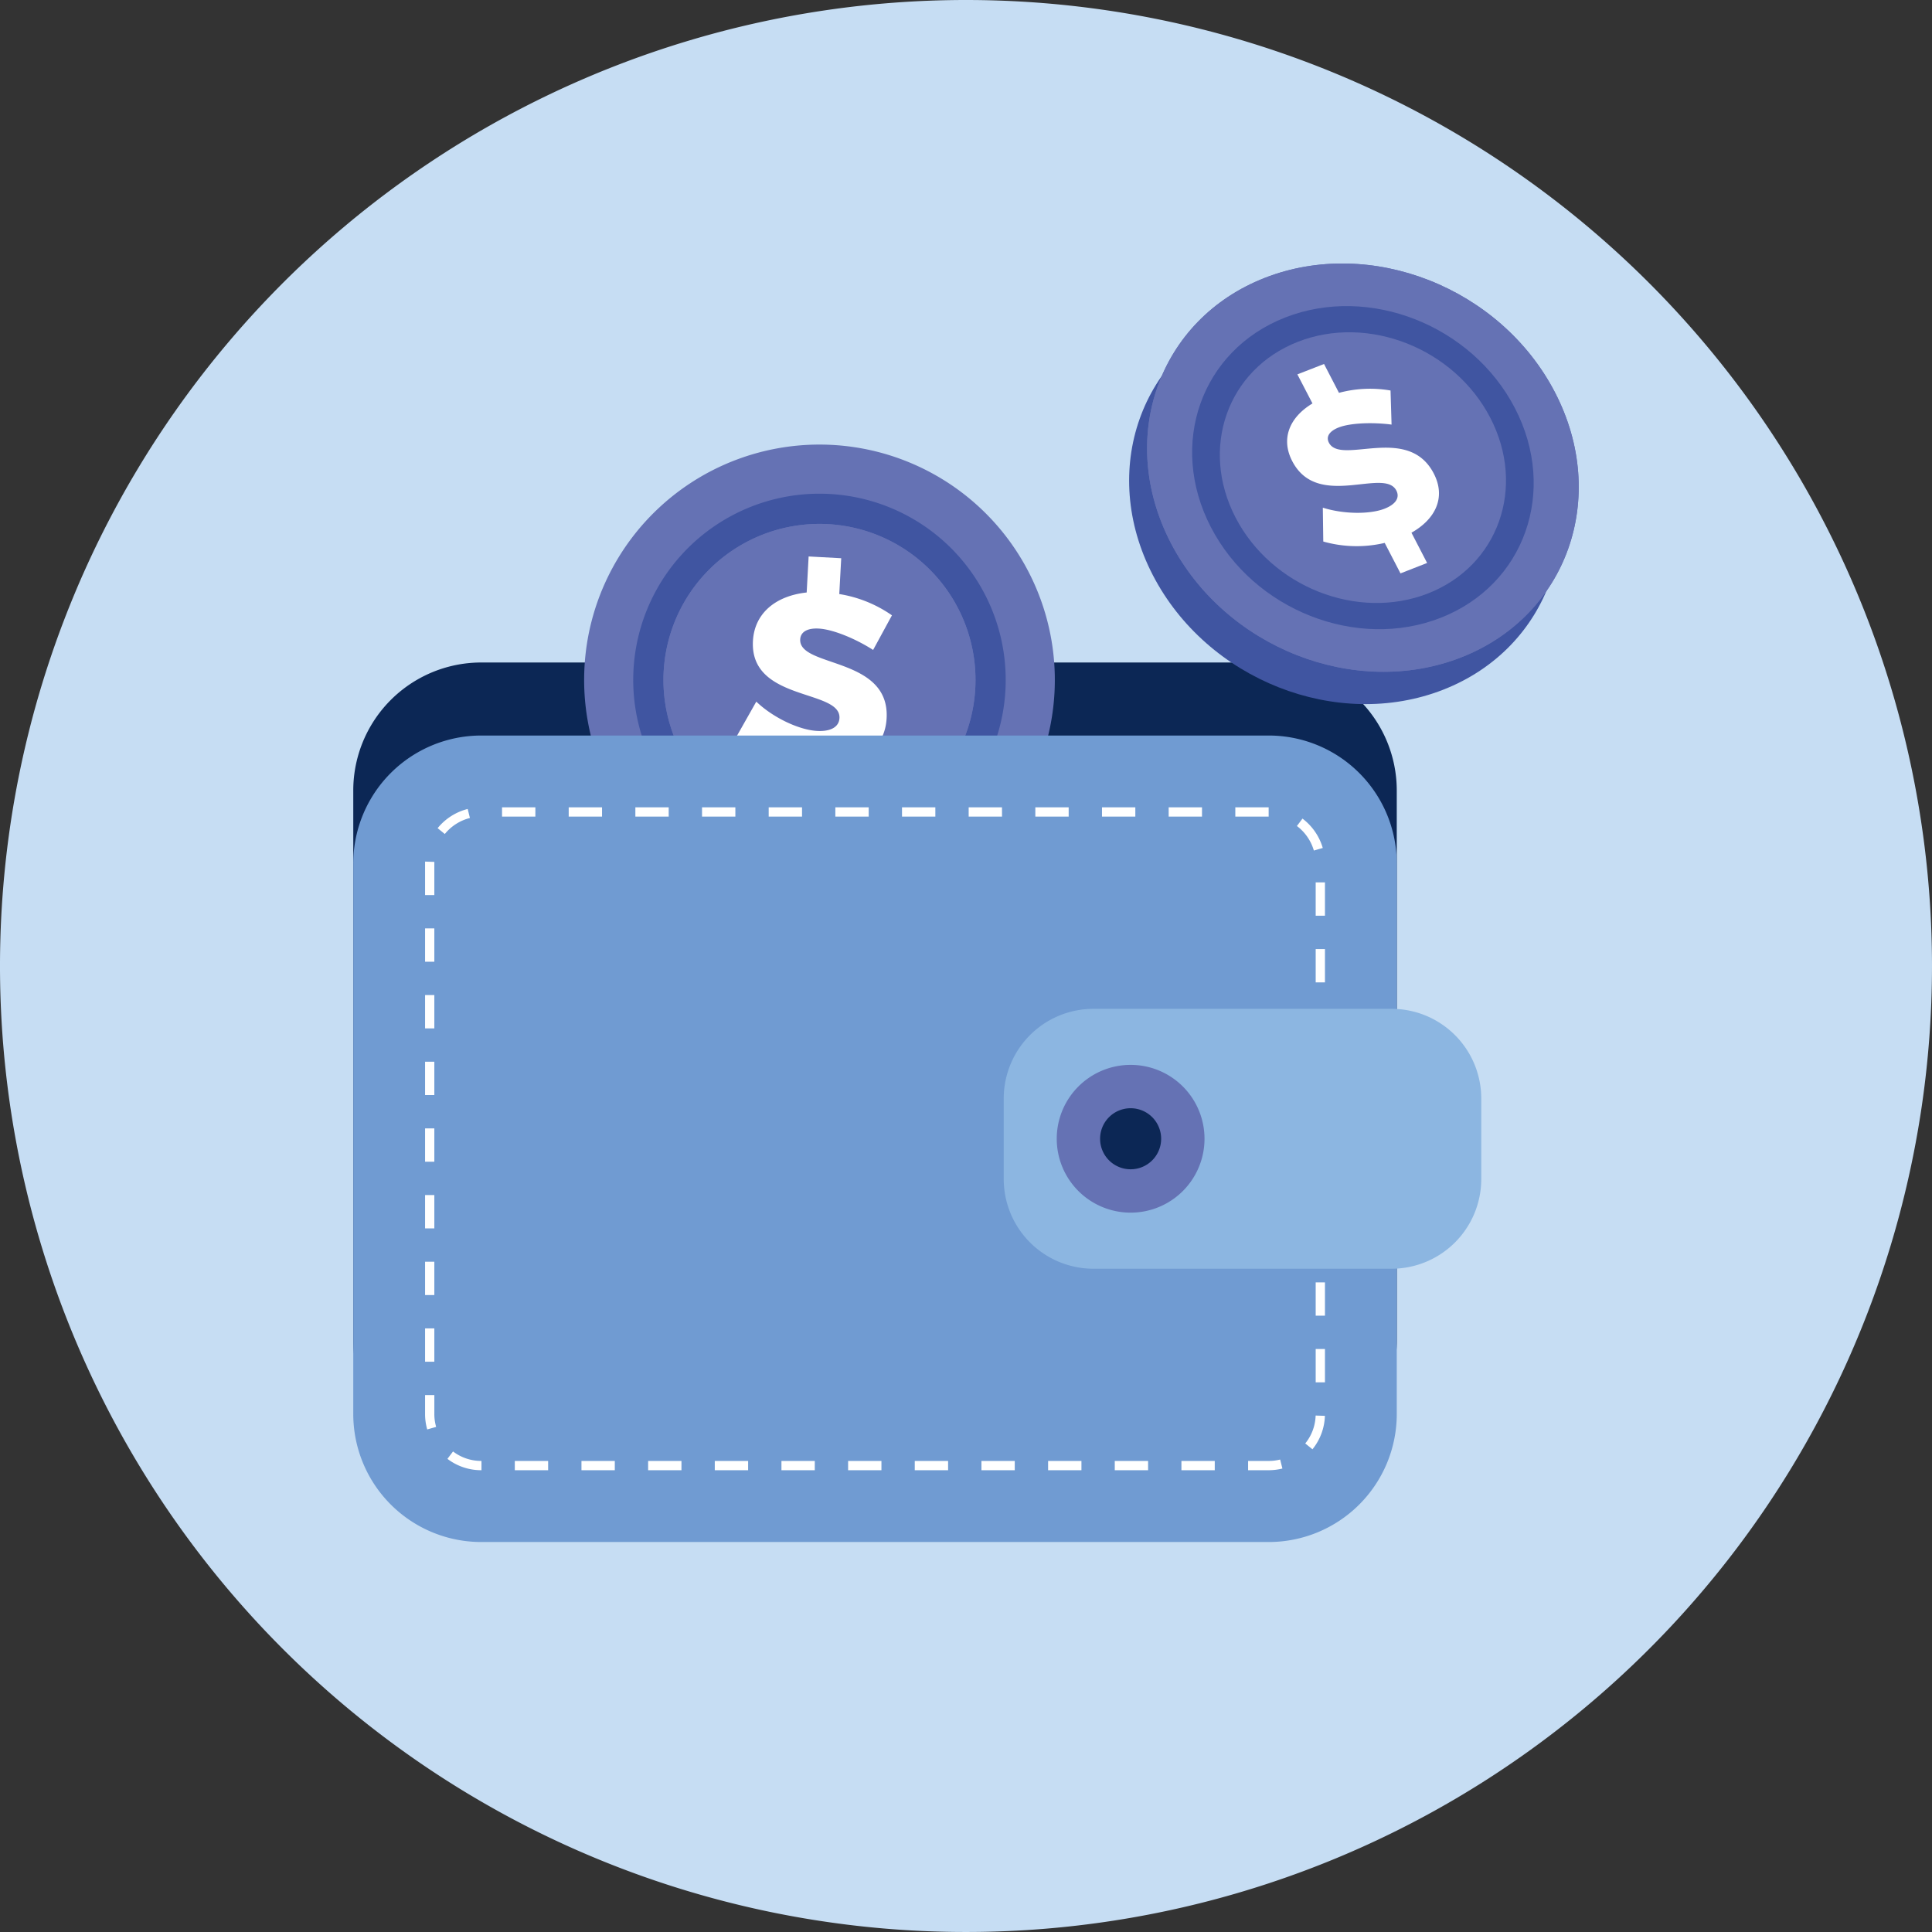 <svg id="Wallet" xmlns="http://www.w3.org/2000/svg" xmlns:xlink="http://www.w3.org/1999/xlink" width="316.401" height="316.401" viewBox="0 0 316.401 316.401">
  <rect x="0" y="0" width="316.401" height="316.401" fill="#333333" stroke="none"/>
  <defs>
    <clipPath id="clip-path">
      <rect id="Rectangle_140" data-name="Rectangle 140" width="316.401" height="316.401" fill="none"/>
    </clipPath>
  </defs>
  <g id="Group_269" data-name="Group 269" transform="translate(0 0)" clip-path="url(#clip-path)">
    <path id="Path_389" data-name="Path 389" d="M316.4,158.2A158.2,158.2,0,1,1,158.2,0,158.2,158.2,0,0,1,316.4,158.2" transform="translate(0 0)" fill="#c6ddf3"/>
    <path id="Path_390" data-name="Path 390" d="M168.559,34.943H39.595A20.962,20.962,0,0,0,18.633,55.908v90.146a20.962,20.962,0,0,0,20.962,20.965H168.559a20.965,20.965,0,0,0,20.965-20.965V55.908a20.965,20.965,0,0,0-20.965-20.965" transform="translate(39.222 73.553)" fill="#0c2755"/>
    <path id="Path_391" data-name="Path 391" d="M107.839,64.072a38.542,38.542,0,1,0-40.566,36.406,38.542,38.542,0,0,0,40.566-36.406" transform="translate(64.853 49.358)" fill="#6572b4"/>
    <path id="Path_392" data-name="Path 392" d="M65.545,26.085a30.5,30.5,0,1,0,28.808,32.1,30.5,30.5,0,0,0-28.808-32.1m-3.024,55.97A25.552,25.552,0,1,1,89.413,57.92,25.549,25.549,0,0,1,62.521,82.054" transform="translate(70.306 54.812)" fill="#4055a1"/>
    <path id="Path_393" data-name="Path 393" d="M61.926,27.671A25.552,25.552,0,1,0,86.061,54.563,25.556,25.556,0,0,0,61.926,27.671" transform="translate(73.658 58.166)" fill="#6572b4"/>
    <path id="Path_394" data-name="Path 394" d="M54.087,63.871l-.332,6.138-5.337-.289.335-6.179a20.723,20.723,0,0,1-9.88-4.841l3.158-5.583c2.754,2.642,7.033,4.645,9.964,4.8,2.167.118,3.574-.612,3.655-2.1.258-4.775-14.705-2.686-14.168-12.637.242-4.456,3.617-7.371,8.8-7.936l.32-5.9,5.337.289L55.621,35.5a20.8,20.8,0,0,1,8.626,3.484l-3.083,5.67c-2.878-1.847-6.579-3.375-8.908-3.5-1.764-.1-2.962.484-3.034,1.767-.252,4.654,14.7,2.807,14.152,12.92-.267,4.934-4.195,7.62-9.287,8.029" transform="translate(81.826 61.787)" fill="#fff"/>
    <path id="Path_395" data-name="Path 395" d="M126.36,36.713C117.468,19.555,96.177,11.159,78.8,17.965S54.552,44.2,63.442,61.357,93.622,86.914,111,80.108s24.256-26.234,15.363-43.395" transform="translate(125.361 32.841)" fill="#4055a1"/>
    <path id="Path_396" data-name="Path 396" d="M127.306,35.01C118.417,17.852,97.123,9.456,79.751,16.262S55.5,42.5,64.388,59.654,94.571,85.211,111.946,78.4,136.2,52.171,127.306,35.01" transform="translate(127.353 29.256)" fill="#6572b4"/>
    <path id="Path_397" data-name="Path 397" d="M127.306,35.01C118.417,17.852,97.123,9.456,79.751,16.262S55.5,42.5,64.388,59.654,94.571,85.211,111.946,78.4,136.2,52.171,127.306,35.01" transform="translate(127.353 29.256)" fill="#6572b4"/>
    <path id="Path_398" data-name="Path 398" d="M69.989,50.772C64.1,39.4,68.657,26.516,80.176,22s25.631,1.053,31.528,12.429S113.039,58.689,101.52,63.2,75.885,62.151,69.989,50.772m8.119-32.757C64.36,23.4,58.92,38.774,65.952,52.352s23.886,20.226,37.635,14.839,19.189-20.76,12.153-34.341S91.857,12.63,78.108,18.014" transform="translate(132.355 33.984)" fill="#4055a1"/>
    <path id="Path_399" data-name="Path 399" d="M73.933,19.2,69.567,20.9l2.472,4.763c-3.85,2.326-5.182,5.847-3.316,9.442,4.161,8.039,15.059.963,17.052,4.819.624,1.2-.155,2.282-1.928,2.975-2.394.938-6.707.916-10.113-.168l.075,5.545a20.076,20.076,0,0,0,10.06.227l2.586,4.99,4.359-1.708L88.25,46.831c3.847-2.17,5.719-5.707,3.655-9.694-4.229-8.163-15.224-1.285-17.174-5.046-.534-1.034.152-1.925,1.59-2.49,1.9-.745,5.542-.885,8.672-.475l-.168-5.583a19.7,19.7,0,0,0-8.445.382Z" transform="translate(142.902 40.409)" fill="#fff"/>
    <path id="Path_400" data-name="Path 400" d="M168.559,38.795H39.595A20.962,20.962,0,0,0,18.633,59.76v90.146a20.962,20.962,0,0,0,20.962,20.965H168.559a20.965,20.965,0,0,0,20.965-20.965V59.76a20.965,20.965,0,0,0-20.965-20.965" transform="translate(39.222 81.662)" fill="#709bd2"/>
    <path id="Path_401" data-name="Path 401" d="M160.587,151.141h-3.381v-1.518h3.381a7.686,7.686,0,0,0,1.869-.23l.369,1.472a9.173,9.173,0,0,1-2.239.276m-8.84,0h-5.459v-1.518h5.459Zm-10.917,0h-5.458v-1.518h5.458Zm-10.917,0h-5.459v-1.518h5.459Zm-10.92,0h-5.458v-1.518h5.458Zm-10.917,0h-5.459v-1.518h5.459Zm-10.917,0H91.7v-1.518h5.459Zm-10.917,0H80.784v-1.518h5.459Zm-10.917,0H69.867v-1.518h5.459Zm-10.917,0H58.95v-1.518h5.459Zm-10.917,0H48.033v-1.518h5.459Zm-10.917,0H37.116v-1.518h5.459Zm-10.917,0h-.031a9.111,9.111,0,0,1-5.542-1.86L27,148.07a7.6,7.6,0,0,0,4.626,1.552h.031Zm136.093-3.425-1.183-.956a7.6,7.6,0,0,0,1.7-4.57l1.518.047a9.138,9.138,0,0,1-2.04,5.48M22.774,144.465a9.139,9.139,0,0,1-.354-2.531v-3.1h1.518v3.1a7.693,7.693,0,0,0,.295,2.114Zm147.02-7.713h-1.518v-5.459h1.518ZM23.938,133.371H22.42v-5.459h1.518Zm145.855-7.536h-1.518v-5.458h1.518ZM23.938,122.454H22.42V117h1.518Zm145.855-7.536h-1.518V109.46h1.518ZM23.938,111.537H22.42v-5.459h1.518ZM169.794,104h-1.518V98.543h1.518ZM23.938,100.62H22.42V95.161h1.518Zm145.855-7.536h-1.518V87.626h1.518ZM23.938,89.7H22.42V84.244h1.518Zm145.855-7.536h-1.518V76.709h1.518ZM23.938,78.786H22.42V73.327h1.518ZM169.794,71.25h-1.518V65.792h1.518ZM23.938,67.869H22.42V62.41h1.518Zm145.855-7.536h-1.518V54.875h1.518ZM23.938,56.952H22.42V51.785c0-.106,0-.211,0-.317l1.518.05c0,.09,0,.177,0,.267Zm144.039-7.294A7.77,7.77,0,0,0,165.2,45.64l.913-1.211a9.283,9.283,0,0,1,3.322,4.81ZM25.655,46.951l-1.18-.956A9.269,9.269,0,0,1,29.4,42.852l.366,1.475a7.729,7.729,0,0,0-4.114,2.624M160.572,44.1h-5.459V42.582h5.459Zm-10.917,0H144.2V42.582h5.458Zm-10.917,0h-5.459V42.582h5.459Zm-10.917,0h-5.459V42.582h5.459Zm-10.917,0h-5.459V42.582H116.9Zm-10.917,0h-5.459V42.582h5.459Zm-10.917,0H89.611V42.582H95.07Zm-10.917,0H78.694V42.582h5.459Zm-10.917,0H67.777V42.582h5.459Zm-10.917,0H56.86V42.582h5.459ZM51.4,44.1H45.943V42.582H51.4Zm-10.917,0H35.026V42.582h5.459Z" transform="translate(47.193 89.633)" fill="#fff"/>
    <path id="Path_402" data-name="Path 402" d="M116.453,53.21H67.634A14.692,14.692,0,0,0,52.941,67.9V81.08A14.694,14.694,0,0,0,67.634,95.773h48.819A14.694,14.694,0,0,0,131.146,81.08V67.9A14.692,14.692,0,0,0,116.453,53.21" transform="translate(111.438 112.005)" fill="#8cb6e1"/>
    <path id="Path_403" data-name="Path 403" d="M79.937,68.266a12.1,12.1,0,1,1-12.1-12.1,12.1,12.1,0,0,1,12.1,12.1" transform="translate(117.324 118.227)" fill="#6572b4"/>
    <path id="Path_404" data-name="Path 404" d="M68.022,63.452a5,5,0,1,1-5-5,5,5,0,0,1,5,5" transform="translate(122.138 123.041)" fill="#0c2755"/>
  </g>
</svg>
